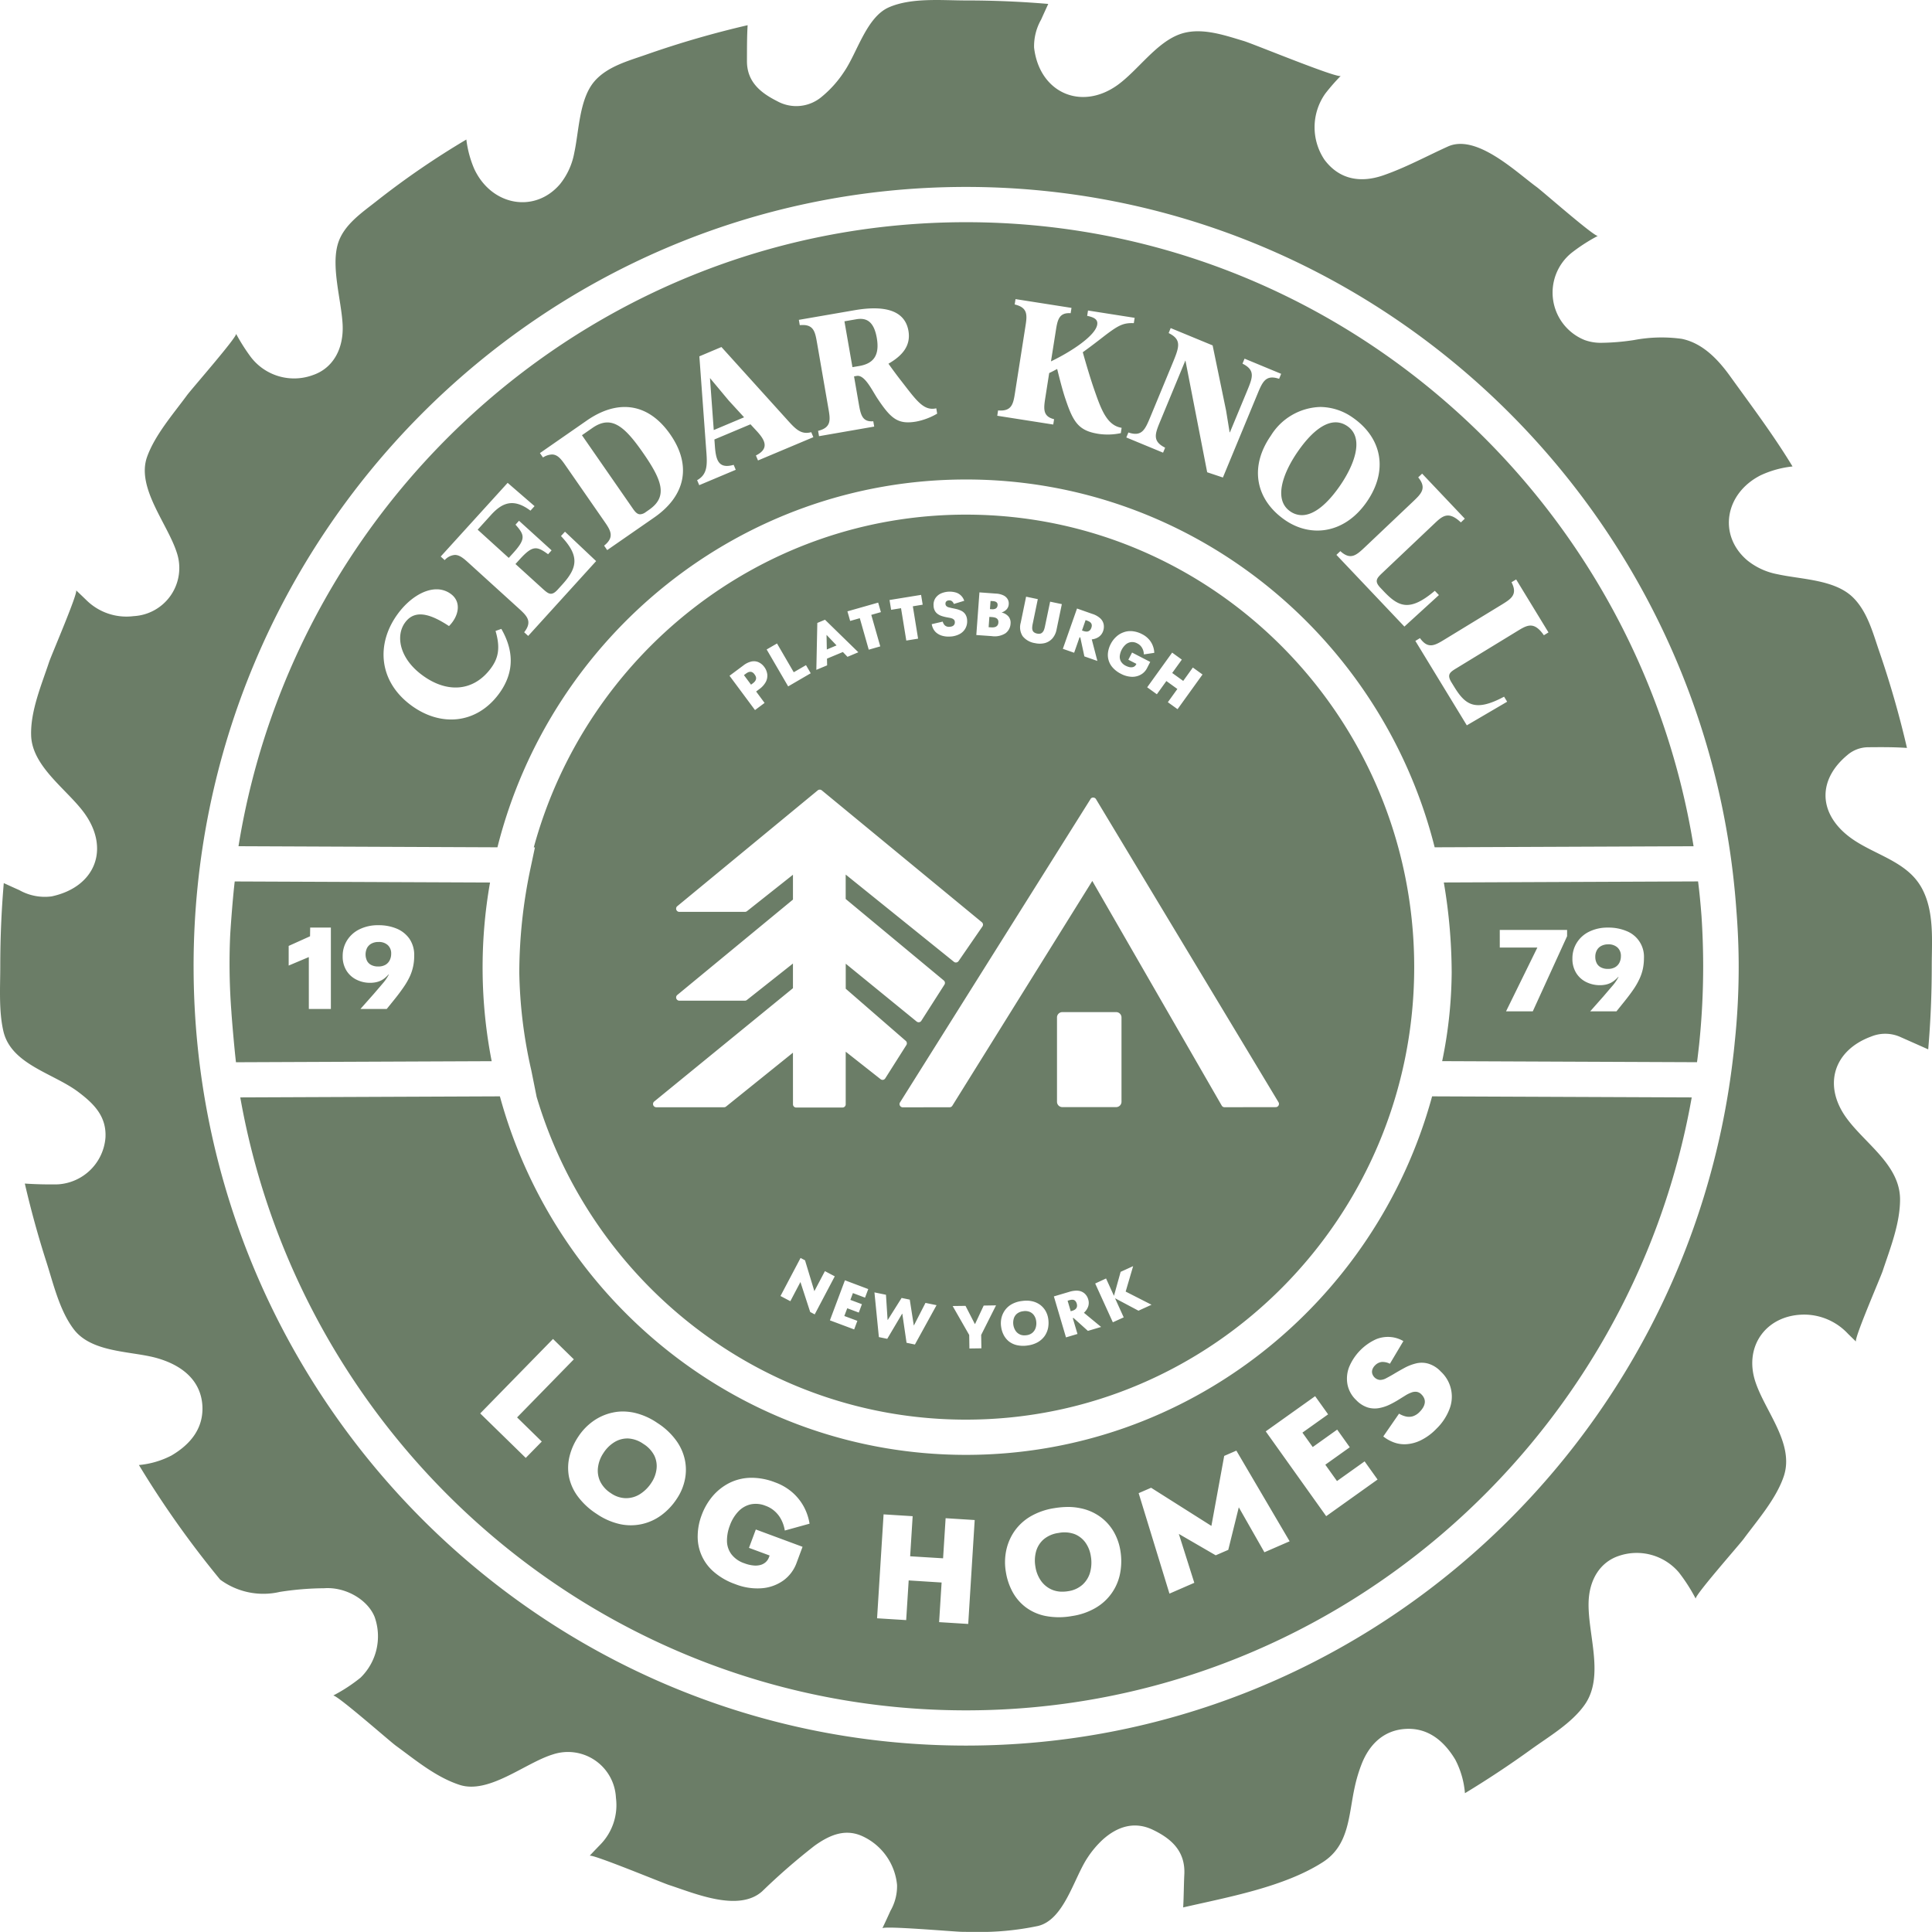 <svg xmlns="http://www.w3.org/2000/svg" width="263.998" height="263.987" viewBox="0 0 263.998 263.987"><path d="M22870.182,10961.576c-1.033-.018-10.645-.854-10.824-.479.375-.791.746-1.582,1.1-2.379a6.754,6.754,0,0,0,.906-3.55,8.175,8.175,0,0,0-4.525-6.559c-2.477-1.247-4.684-.271-6.75,1.207a87.318,87.318,0,0,0-7.152,6.224c-3.232,2.886-9.225.276-12.713-.854-1.057-.347-10.582-4.3-10.869-4,.49-.52.98-1.033,1.477-1.542a7.717,7.717,0,0,0,2.119-6.385,6.562,6.562,0,0,0-8.654-5.911c-3.781,1.172-8.734,5.473-12.74,4.139-3.232-1.067-5.992-3.383-8.705-5.363-.861-.635-8.141-7.043-8.545-6.829a22.213,22.213,0,0,0,3.746-2.447,7.891,7.891,0,0,0,1.924-8.3c-.965-2.4-4.025-4.134-6.906-3.92a40.982,40.982,0,0,0-6.049.5,9.933,9.933,0,0,1-8.152-1.68,132.74,132.74,0,0,1-11.1-15.656,12.033,12.033,0,0,0,4.445-1.3c2.586-1.519,4.4-3.707,4.227-6.807-.18-2.974-2.1-4.919-4.814-6.027a13.519,13.519,0,0,0-2.264-.692c-3.395-.739-8.215-.728-10.49-3.718-1.963-2.575-2.8-6.264-3.775-9.295q-1.679-5.247-2.92-10.622c1.494.1,2.984.133,4.484.109a6.936,6.936,0,0,0,6.535-6.391c.162-2.933-1.627-4.653-3.666-6.2-3.412-2.6-9.236-3.77-10.287-8.359-.641-2.782-.422-6.021-.422-8.867q0-5.733.48-11.35c.7.323,1.408.646,2.117.958a7.091,7.091,0,0,0,4.418.86c5.975-1.271,8.023-6.5,4.461-11.4-2.332-3.2-7.1-6.31-7.256-10.553-.121-3.349,1.42-6.957,2.459-10.092.324-.964,4-9.479,3.684-9.779.5.468.986.936,1.473,1.409a7.793,7.793,0,0,0,6.391,2.118,6.589,6.589,0,0,0,5.895-8.677c-1.248-3.937-5.561-8.879-4.059-13.087,1.066-2.985,3.584-5.872,5.443-8.406.611-.837,6.922-8.03,6.715-8.411a26.753,26.753,0,0,0,1.963,3.106,7.441,7.441,0,0,0,8.607,2.511c2.615-.918,4.174-3.492,3.988-6.928-.18-3.262-1.541-7.66-.687-10.83.74-2.742,3.395-4.445,5.484-6.113a113,113,0,0,1,12.113-8.29,14.54,14.54,0,0,0,1.072,4c2.35,5.063,8.268,6.131,11.721,2.1a9.551,9.551,0,0,0,1.951-4.271c.652-2.985.68-7.338,2.736-9.757,1.748-2.049,4.635-2.812,7.072-3.666a131.623,131.623,0,0,1,13.883-4.029c-.1,1.628-.086,3.256-.092,4.89-.012,2.869,1.9,4.364,4.109,5.479a5.384,5.384,0,0,0,6.121-.6,15.072,15.072,0,0,0,3.047-3.411c1.791-2.609,3.055-7.447,6.1-8.793,3.094-1.362,7.25-.946,10.547-.946q5.689,0,11.246.474c-.324.71-.652,1.42-.971,2.136a7.389,7.389,0,0,0-.965,3.827c.711,6.137,6.4,8.688,11.379,5.139,2.789-2,5.26-5.756,8.486-6.945,2.848-1.045,6.063.093,8.816.918,1.322.4,12.844,5.155,13.227,4.757a27.076,27.076,0,0,0-2.119,2.425,7.965,7.965,0,0,0-.109,9.035c1.91,2.557,4.715,3.29,8.076,2.118,3.041-1.057,5.865-2.6,8.791-3.926,3.887-1.755,9.266,3.44,12.131,5.536.842.618,7.971,6.894,8.363,6.674a24.039,24.039,0,0,0-3.619,2.338,6.987,6.987,0,0,0,1.8,11.893,6.385,6.385,0,0,0,2.322.381,31.3,31.3,0,0,0,4.434-.375,20.219,20.219,0,0,1,6.518-.167c2.852.583,4.953,2.806,6.586,5.068,2.939,4.082,5.941,8.054,8.557,12.372a13.667,13.667,0,0,0-4.383,1.218c-4.889,2.506-5.8,8.191-1.824,11.592a9.249,9.249,0,0,0,4.129,1.911c3.285.728,7.846.71,10.355,3.192,1.98,1.963,2.715,4.878,3.6,7.436a131.863,131.863,0,0,1,3.758,13.111c-1.771-.122-3.545-.11-5.316-.093a4.388,4.388,0,0,0-2.846,1.085c-3.949,3.285-3.961,7.713.01,10.94,2.615,2.124,6.27,3,8.7,5.311a7.847,7.847,0,0,1,1.473,1.905c1.754,3.21,1.367,7.233,1.367,10.681q0,5.741-.484,11.361-1.948-.867-3.9-1.732a5.069,5.069,0,0,0-3.9-.018c-5.1,1.877-6.582,6.6-3.447,11.021,2.541,3.579,7.406,6.482,7.4,11.251-.006,3.309-1.35,6.668-2.377,9.763-.324.964-3.967,9.335-3.639,9.652-.357-.347-.721-.7-1.078-1.051a8.217,8.217,0,0,0-5.756-2.639c-5.277-.127-8.574,4.2-6.91,9.2,1.35,4.075,5.385,8.486,3.855,12.937-1.045,3.055-3.562,5.93-5.467,8.51-.605.819-6.76,7.782-6.547,8.175a23.577,23.577,0,0,0-2.291-3.579,7.555,7.555,0,0,0-8.2-2.28c-2.527.831-4.074,3.2-4.15,6.385-.109,4.388,2.193,10.073-.525,13.947-1.766,2.528-4.861,4.33-7.332,6.114q-4.4,3.177-9.039,5.986a11.952,11.952,0,0,0-1.328-4.6c-1.514-2.511-3.666-4.329-6.691-4.19-2.967.138-4.977,2-6.072,4.739a20.449,20.449,0,0,0-.977,3.256c-.844,3.822-.721,7.892-4.354,10.219-5.3,3.405-13.029,4.791-19.08,6.183.088-1.5.082-2.99.156-4.485.168-3.222-1.807-4.925-4.295-6.12s-4.814-.479-6.83,1.322a13.185,13.185,0,0,0-2.1,2.488c-1.871,2.8-3.205,8.51-6.795,9.335a38.611,38.611,0,0,1-8.709.811C22871.322,10961.59,22870.754,10961.584,22870.182,10961.576Zm-104.941-131.937c0,58.718,47.35,106.489,105.543,106.489,54.076,0,98.775-41.248,104.838-94.192.051-.41.1-.825.139-1.241.023-.19.041-.381.057-.571a98.251,98.251,0,0,0,.549-11.131c-.018-2.326-.127-4.664-.311-7-3.9-55.162-49.619-98.847-105.271-98.847C22812.59,10723.149,22765.24,10770.922,22765.24,10829.639Zm6.379,17.92,35.475-.145c7.691,28.207,33.322,48.99,63.689,48.99s56-20.783,63.693-48.99l35.475.145c-8.41,47.553-49.676,83.755-99.168,83.755S22780.031,10895.111,22771.619,10847.559Zm95.832,66.286-.34,5.415,3.977.248.885-14.2-3.973-.249-.346,5.479-4.5-.276.342-5.479-3.973-.249-.889,14.2,3.977.248.342-5.421Zm15.438-10.167a9.3,9.3,0,0,0-3.273,1.126,7.016,7.016,0,0,0-2.2,2.015,7.233,7.233,0,0,0-1.131,2.627,7.9,7.9,0,0,0-.053,2.956,8.489,8.489,0,0,0,.924,2.742,6.51,6.51,0,0,0,1.818,2.1,6.7,6.7,0,0,0,2.7,1.178,9.834,9.834,0,0,0,3.586.006,8.954,8.954,0,0,0,3.273-1.138,6.963,6.963,0,0,0,3.318-4.739,8.737,8.737,0,0,0,.029-3.061,7.525,7.525,0,0,0-.941-2.638,6.616,6.616,0,0,0-1.852-2.015,6.908,6.908,0,0,0-2.7-1.149,8.093,8.093,0,0,0-1.678-.166A11.7,11.7,0,0,0,22882.889,10903.678Zm11.488-2.043,4.209,13.729,3.395-1.479-2.113-6.68,5.039,2.922,1.715-.745,1.438-5.813,3.5,6.143,3.447-1.5-7.279-12.389-1.662.722-1.75,9.565-8.238-5.213Zm-53.037-2.1a6.825,6.825,0,0,0-2.875.7,7.391,7.391,0,0,0-2.273,1.778,8.61,8.61,0,0,0-1.537,2.649,8.169,8.169,0,0,0-.531,2.754,6.3,6.3,0,0,0,2.154,4.931,9.036,9.036,0,0,0,2.973,1.72,8.205,8.205,0,0,0,3.631.561,5.829,5.829,0,0,0,2.951-1.062,5.151,5.151,0,0,0,1.818-2.447l.8-2.153-6.385-2.367-.936,2.511,2.822,1.045-.086.231a1.677,1.677,0,0,1-.445.67,1.765,1.765,0,0,1-.727.393,2.637,2.637,0,0,1-.988.063,4.679,4.679,0,0,1-1.205-.295,3.674,3.674,0,0,1-1.773-1.235,3.083,3.083,0,0,1-.605-1.795,5.7,5.7,0,0,1,.387-2.113,5.445,5.445,0,0,1,1.16-1.929,3.367,3.367,0,0,1,1.674-.976,3.5,3.5,0,0,1,2.033.186,3.758,3.758,0,0,1,1.361.831,3.954,3.954,0,0,1,.861,1.189,4.817,4.817,0,0,1,.426,1.368l3.383-.936a7.358,7.358,0,0,0-.768-2.292,7.084,7.084,0,0,0-1.559-1.963,7.452,7.452,0,0,0-2.424-1.408,8.84,8.84,0,0,0-3.119-.609Zm-18.883-8.9a7.2,7.2,0,0,0-2.609,1.155,7.912,7.912,0,0,0-2.045,2.13,8.413,8.413,0,0,0-1.182,2.644,6.544,6.544,0,0,0-.1,2.777,6.752,6.752,0,0,0,1.189,2.7,9.776,9.776,0,0,0,2.621,2.436,9.14,9.14,0,0,0,3.182,1.392,7,7,0,0,0,3-.012,7.082,7.082,0,0,0,2.648-1.212,8.632,8.632,0,0,0,2.1-2.234,7.289,7.289,0,0,0,1.1-2.575,6.558,6.558,0,0,0,.012-2.736,6.93,6.93,0,0,0-1.2-2.673,9.424,9.424,0,0,0-2.562-2.384,9.157,9.157,0,0,0-3.17-1.4,7.552,7.552,0,0,0-1.559-.168A6.463,6.463,0,0,0,22822.457,10890.637Zm89.285,2.558,8.262,11.587,7.02-5.006-1.771-2.482-3.775,2.69-1.594-2.234,3.342-2.384-1.721-2.413-3.342,2.384-1.408-1.969,3.51-2.5-1.773-2.482Zm-107.338-2.453,6.223,6.079,2.189-2.234-3.373-3.3,7.754-7.937-2.846-2.783Zm123.4,3.146a5.275,5.275,0,0,0,1.438.809,4.16,4.16,0,0,0,1.75.248,5.25,5.25,0,0,0,1.984-.554,7.638,7.638,0,0,0,2.1-1.564,7.416,7.416,0,0,0,1.762-2.65,4.656,4.656,0,0,0-1.172-5.155,3.878,3.878,0,0,0-1.727-1.085,3.249,3.249,0,0,0-1.68-.023,6.566,6.566,0,0,0-1.6.63c-.525.282-1.021.571-1.5.859-.365.214-.693.393-.982.543a1.754,1.754,0,0,1-.836.22,1.215,1.215,0,0,1-1.051-.89.966.966,0,0,1,.039-.571,1.48,1.48,0,0,1,.336-.514,1.558,1.558,0,0,1,.906-.479,2.185,2.185,0,0,1,1.137.243l1.842-3.095a4.124,4.124,0,0,0-1.662-.549,4.283,4.283,0,0,0-2.027.277,7.223,7.223,0,0,0-3.734,3.839,4.4,4.4,0,0,0-.213,2.367,4,4,0,0,0,1.182,2.119,3.81,3.81,0,0,0,1.564,1.01,3.32,3.32,0,0,0,1.555.093,5.65,5.65,0,0,0,1.465-.479,13.3,13.3,0,0,0,1.311-.728c.295-.185.584-.363.855-.531a4.345,4.345,0,0,1,.785-.387,1.481,1.481,0,0,1,.727-.1,1.136,1.136,0,0,1,.664.357,1.619,1.619,0,0,1,.381.566,1.175,1.175,0,0,1,.07.595,1.805,1.805,0,0,1-.221.611,3.025,3.025,0,0,1-.479.612,2.228,2.228,0,0,1-.947.606,1.9,1.9,0,0,1-.951.017,3.212,3.212,0,0,1-.918-.381Zm-45.221,20.962a3.552,3.552,0,0,1-1.535-1.212,4.542,4.542,0,0,1-.779-1.957,4.781,4.781,0,0,1,.1-2.113,3.4,3.4,0,0,1,1.045-1.634,3.95,3.95,0,0,1,2.021-.859,4.08,4.08,0,0,1,2.182.155,3.37,3.37,0,0,1,1.484,1.154,4.291,4.291,0,0,1,.738,1.842,5.09,5.09,0,0,1-.092,2.223,3.6,3.6,0,0,1-1.045,1.7,3.744,3.744,0,0,1-1.957.884,4.992,4.992,0,0,1-.8.067A3.579,3.579,0,0,1,22882.588,10914.849Zm-58.283-12.527a3.679,3.679,0,0,1-2.039-.681,3.993,3.993,0,0,1-1.461-1.6,3.477,3.477,0,0,1-.3-1.934,4.512,4.512,0,0,1,.75-1.963,4.708,4.708,0,0,1,1.512-1.489,3.391,3.391,0,0,1,1.871-.491,4,4,0,0,1,2.072.745,4.069,4.069,0,0,1,1.49,1.593,3.316,3.316,0,0,1,.3,1.854,4.278,4.278,0,0,1-.7,1.859,5.112,5.112,0,0,1-1.576,1.564,3.547,3.547,0,0,1-1.891.542Zm-12.217-54.93h.012l-.715-3.557a64.329,64.329,0,0,1-1.635-13.342,69.462,69.462,0,0,1,1.523-14.2l.613-2.893-.156-.006c7.129-26.175,30.9-45.468,59.059-45.468,33.771,0,61.246,27.739,61.246,61.835s-27.475,61.829-61.246,61.829C22843.084,10891.6,22819.627,10872.92,22812.088,10847.392Zm56.877,28.674,2.262,3.955.029,1.848,1.635-.023-.029-1.83,2.031-4.041-1.686.028-1.178,2.512h-.035l-1.27-2.471Zm9.422-.681a3.753,3.753,0,0,0-1.357.438,2.888,2.888,0,0,0-.912.809,3.032,3.032,0,0,0-.484,1.067,3.232,3.232,0,0,0-.041,1.213,3.406,3.406,0,0,0,.357,1.131,2.756,2.756,0,0,0,.729.878,2.787,2.787,0,0,0,1.1.5,3.988,3.988,0,0,0,1.473.029,3.794,3.794,0,0,0,1.352-.444,3.032,3.032,0,0,0,.918-.82,2.993,2.993,0,0,0,.479-1.1,3.678,3.678,0,0,0,.029-1.253,3.046,3.046,0,0,0-.365-1.091,2.759,2.759,0,0,0-.744-.837,2.884,2.884,0,0,0-1.1-.491,3.351,3.351,0,0,0-.758-.082A4.442,4.442,0,0,0,22878.387,10875.385Zm-16.3,1.737.578,3.966,1.143.237,2.957-5.375-1.514-.312-1.576,3.071-.023-.006-.547-3.51-1.115-.231-1.887,3-.029-.006-.221-3.429-1.574-.323.605,6.107,1.143.237,2.033-3.43Zm22.838-3-2.129.63,1.656,5.6,1.57-.468-.641-2.159.1-.029,1.963,1.767,1.807-.536-2.35-1.94a2.094,2.094,0,0,0,.572-.825,1.56,1.56,0,0,0,.018-1,1.7,1.7,0,0,0-.469-.785,1.565,1.565,0,0,0-.848-.393,1.955,1.955,0,0,0-.289-.021A3.429,3.429,0,0,0,22884.92,10874.12Zm-32.732,3.9,3.314,1.241.438-1.172-1.783-.663.4-1.057,1.576.589.428-1.144-1.576-.589.346-.93,1.656.624.439-1.172-3.187-1.2Zm36.25-5.033,2.412,5.3,1.484-.675-1.184-2.609,3.2,1.7,1.785-.814-3.533-1.8,1.021-3.475-1.709.779-.912,3.279-1.08-2.373Zm-38.945,3.891.617.329,2.742-5.2-1.346-.711-1.443,2.737-1.275-4.215-.611-.323-2.742,5.2,1.346.71,1.379-2.62Zm-2.35-28.38a.439.439,0,0,0,.438.444h6.328a.441.441,0,0,0,.439-.444v-7.187l4.762,3.752a.434.434,0,0,0,.346.093.444.444,0,0,0,.295-.2l2.887-4.555a.444.444,0,0,0-.086-.572l-8.2-7.123v-3.418l9.686,7.9a.443.443,0,0,0,.277.1.285.285,0,0,0,.07-.006.417.417,0,0,0,.3-.2l3.152-4.93a.436.436,0,0,0-.092-.577l-13.4-11.131v-3.337l14.783,11.916a.431.431,0,0,0,.277.1c.018,0,.041-.006.064-.006a.453.453,0,0,0,.3-.185l3.258-4.728a.432.432,0,0,0-.082-.589l-21.861-18.012a.444.444,0,0,0-.561,0l-19.189,15.823a.44.44,0,0,0,.283.779h8.959a.47.47,0,0,0,.277-.092l6.287-4.982v3.395l-15.807,13.035a.441.441,0,0,0,.283.779h8.959a.439.439,0,0,0,.277-.1l6.287-4.977v3.372l-18.959,15.482a.444.444,0,0,0,.277.785h9.277a.427.427,0,0,0,.271-.1l9.133-7.355Zm40.652-41.7-26.023,41.439a.419.419,0,0,0-.012.444.429.429,0,0,0,.381.23l6.4-.006a.437.437,0,0,0,.375-.207l19.127-30.719,17.688,30.7a.436.436,0,0,0,.381.219l7-.011a.433.433,0,0,0,.381-.226.441.441,0,0,0-.006-.444l-24.939-41.416a.439.439,0,0,0-.375-.214h-.033A.38.38,0,0,0,22887.795,10806.8Zm-4.576,29.835v11.518a.734.734,0,0,0,.732.733h7.35a.734.734,0,0,0,.732-.733v-11.518a.733.733,0,0,0-.732-.732h-7.35A.733.733,0,0,0,22883.219,10836.636Zm-41.711-48.649a2.791,2.791,0,0,0-1.137.543l-1.9,1.414,3.482,4.688,1.309-.976-1.154-1.56.428-.323a2.922,2.922,0,0,0,.9-1,1.807,1.807,0,0,0,.191-1.051,2.136,2.136,0,0,0-.422-1,1.992,1.992,0,0,0-.744-.617,1.517,1.517,0,0,0-.652-.142A1.9,1.9,0,0,0,22841.508,10787.986Zm58.158,3.765-1.3,1.807,1.326.953,3.412-4.74-1.322-.952-1.316,1.83-1.506-1.086,1.316-1.824-1.322-.958-3.412,4.739,1.322.953,1.3-1.808Zm-56.121-5.4,2.939,5.046,3.082-1.795-.646-1.108-1.674.97-2.287-3.932Zm48.783-2.35a2.853,2.853,0,0,0-1.016.612,3.5,3.5,0,0,0-.758,1,3.439,3.439,0,0,0-.357,1.1,2.575,2.575,0,0,0,.635,2.113,3.7,3.7,0,0,0,1.121.849,3.417,3.417,0,0,0,1.453.409,2.363,2.363,0,0,0,1.254-.288,2.108,2.108,0,0,0,.865-.9l.434-.844-2.482-1.281-.508.981,1.1.565-.045.087a.656.656,0,0,1-.215.254.689.689,0,0,1-.316.121,1.1,1.1,0,0,1-.4-.022,2.13,2.13,0,0,1-.479-.18,1.534,1.534,0,0,1-.658-.589,1.289,1.289,0,0,1-.156-.762,2.482,2.482,0,0,1,.83-1.57,1.371,1.371,0,0,1,.729-.312,1.426,1.426,0,0,1,.82.173,1.546,1.546,0,0,1,.514.4,1.806,1.806,0,0,1,.293.525,2,2,0,0,1,.105.583l1.42-.214a2.854,2.854,0,0,0-.2-.97,2.8,2.8,0,0,0-.537-.877,3.082,3.082,0,0,0-.918-.7,3.667,3.667,0,0,0-1.32-.409q-.149-.015-.293-.015A2.59,2.59,0,0,0,22892.328,10784Zm-41.861-1.275-.133,6.408,1.473-.612-.018-.918,2.172-.906.629.658,1.482-.623-4.555-4.445Zm35.938,1.991.555,2.581,1.777.623-.768-2.949a2.1,2.1,0,0,0,.953-.335,1.631,1.631,0,0,0,.6-.8,1.794,1.794,0,0,0,.076-.912,1.53,1.53,0,0,0-.451-.814,2.858,2.858,0,0,0-1.092-.617l-2.1-.739-1.936,5.508,1.543.537.744-2.125Zm-28.91,1.663,1.574-.45-1.229-4.307,1.316-.375-.375-1.3-4.2,1.194.375,1.311,1.316-.375Zm20.764-3.672a2.237,2.237,0,0,0,.271,1.83,2.662,2.662,0,0,0,1.691.947,2.886,2.886,0,0,0,1.352-.012,2.107,2.107,0,0,0,1.021-.635,2.584,2.584,0,0,0,.566-1.207l.721-3.476-1.6-.335-.705,3.372a3.539,3.539,0,0,1-.109.41,1.009,1.009,0,0,1-.186.352.659.659,0,0,1-.3.22.932.932,0,0,1-.475.006,1.01,1.01,0,0,1-.437-.185.571.571,0,0,1-.2-.3,1.133,1.133,0,0,1-.035-.4,3.505,3.505,0,0,1,.07-.468l.693-3.354-1.6-.335Zm-15.633,2.425,1.611-.26-.717-4.422,1.346-.22-.219-1.339-4.312.7.219,1.339,1.352-.219Zm3.477-2.24a2.119,2.119,0,0,0,.213.642,1.694,1.694,0,0,0,.461.56,2.177,2.177,0,0,0,.752.381,3.2,3.2,0,0,0,1.066.11,3.015,3.015,0,0,0,1.271-.318,1.935,1.935,0,0,0,.818-.762,1.983,1.983,0,0,0,.256-1.12,1.629,1.629,0,0,0-.227-.808,1.348,1.348,0,0,0-.5-.474,3,3,0,0,0-.658-.254c-.236-.058-.467-.11-.687-.15-.172-.04-.322-.075-.449-.109a.685.685,0,0,1-.312-.168.423.423,0,0,1-.127-.312.442.442,0,0,1,.053-.248.43.43,0,0,1,.174-.162.574.574,0,0,1,.242-.058.588.588,0,0,1,.4.1.845.845,0,0,1,.275.387l1.416-.428a1.692,1.692,0,0,0-.348-.623,1.762,1.762,0,0,0-.691-.479,3.01,3.01,0,0,0-2.2.127,1.854,1.854,0,0,0-.721.652,1.639,1.639,0,0,0-.225.976,1.511,1.511,0,0,0,.189.733,1.305,1.305,0,0,0,.445.462,2.074,2.074,0,0,0,.576.26,5.061,5.061,0,0,0,.6.145c.145.028.277.052.4.075a1.791,1.791,0,0,1,.352.1.769.769,0,0,1,.242.173.474.474,0,0,1,.1.295.632.632,0,0,1-.039.277.525.525,0,0,1-.145.2.64.64,0,0,1-.236.127,1.356,1.356,0,0,1-.318.052.834.834,0,0,1-.451-.081.731.731,0,0,1-.293-.254,1.3,1.3,0,0,1-.174-.375Zm6.09,1.484,2.107.149a2.75,2.75,0,0,0,1.881-.387,1.744,1.744,0,0,0,.693-1.321,1.343,1.343,0,0,0-.271-.959,1.754,1.754,0,0,0-.957-.56,1.655,1.655,0,0,0,.662-.4,1.148,1.148,0,0,0,.318-.751,1.167,1.167,0,0,0-.15-.669,1.332,1.332,0,0,0-.566-.514,2.658,2.658,0,0,0-1.027-.249l-2.262-.167Zm5.986,95.584a1.4,1.4,0,0,1-.617-.508,2.031,2.031,0,0,1-.248-1.675,1.362,1.362,0,0,1,.438-.664,1.622,1.622,0,0,1,.832-.335,1.662,1.662,0,0,1,.895.081,1.375,1.375,0,0,1,.6.479,1.776,1.776,0,0,1,.293.762,2.073,2.073,0,0,1-.057.912,1.466,1.466,0,0,1-.439.693,1.515,1.515,0,0,1-.809.346,2.1,2.1,0,0,1-.3.021A1.5,1.5,0,0,1,22878.178,10879.963Zm6.488-4.619.215-.063a1.919,1.919,0,0,1,.328-.069.817.817,0,0,1,.295.023.528.528,0,0,1,.242.168.868.868,0,0,1,.168.329.92.92,0,0,1,.041.357.622.622,0,0,1-.105.283.748.748,0,0,1-.23.213,1.579,1.579,0,0,1-.352.145l-.174.052Zm51.184-32.738a61.292,61.292,0,0,0,1.3-12.135,74.374,74.374,0,0,0-1.074-12.279l34.742-.145c.2,1.559.346,3.135.467,4.711q.226,3.412.23,6.881a103.634,103.634,0,0,1-.559,10.762c-.094.785-.174,1.57-.283,2.35Zm24.1-11.512a5.851,5.851,0,0,1-.82,1.207c-.375.433-.785.918-1.24,1.449l-1.812,2.049h3.59l1.063-1.322c.52-.646.953-1.224,1.3-1.737a9.871,9.871,0,0,0,.814-1.449,6.491,6.491,0,0,0,.438-1.339,7.289,7.289,0,0,0,.139-1.415,3.766,3.766,0,0,0-2.395-3.712,6.318,6.318,0,0,0-2.488-.468,5.673,5.673,0,0,0-2.621.566,4.085,4.085,0,0,0-1.68,1.518,4,4,0,0,0-.59,2.143,3.635,3.635,0,0,0,.508,1.963,3.324,3.324,0,0,0,1.369,1.247,4.175,4.175,0,0,0,1.875.433,3.882,3.882,0,0,0,.809-.081,2.908,2.908,0,0,0,.664-.23,2.859,2.859,0,0,0,.561-.37,4.57,4.57,0,0,0,.49-.468Zm-16.229-4.006h5.133l-4.277,8.711h3.654l4.688-10.265v-.859h-9.2Zm-173.307,8.9a86.074,86.074,0,0,1-.178-10.535c.092-1.628.369-5.282.623-7.4l34.887.145a66.786,66.786,0,0,0,.225,24.414l-34.943.145C22770.8,10840.746,22770.523,10837.525,22770.412,10835.983Zm21.506-5.219a5.9,5.9,0,0,1-.826,1.207c-.369.438-.785.918-1.24,1.449l-1.814,2.049h3.592l1.068-1.322c.52-.646.945-1.224,1.293-1.737a9.908,9.908,0,0,0,.82-1.443,6.627,6.627,0,0,0,.432-1.345,6.86,6.86,0,0,0,.139-1.415,3.94,3.94,0,0,0-.646-2.32,4.012,4.012,0,0,0-1.744-1.392,6.329,6.329,0,0,0-2.486-.468,5.68,5.68,0,0,0-2.621.566,4.125,4.125,0,0,0-1.686,1.519,3.994,3.994,0,0,0-.59,2.142,3.635,3.635,0,0,0,.508,1.963,3.324,3.324,0,0,0,1.369,1.247,4.093,4.093,0,0,0,1.875.433,3.882,3.882,0,0,0,.809-.081,2.957,2.957,0,0,0,.67-.23,2.849,2.849,0,0,0,.555-.364,4.955,4.955,0,0,0,.49-.473Zm-10.936,4.705H22784v-11.124h-2.828l-.018,1.194-2.92,1.316v2.685l2.752-1.16Zm176.563-5.681a1.31,1.31,0,0,1-.582-.577,1.878,1.878,0,0,1-.191-.866,1.822,1.822,0,0,1,.209-.889,1.421,1.421,0,0,1,.6-.595,1.969,1.969,0,0,1,.953-.22,1.8,1.8,0,0,1,1.275.434,1.539,1.539,0,0,1,.461,1.189,1.939,1.939,0,0,1-.2.877,1.487,1.487,0,0,1-.59.624,1.9,1.9,0,0,1-.992.23A1.972,1.972,0,0,1,22957.545,10829.789Zm-168.035-.329a1.31,1.31,0,0,1-.582-.577,2.033,2.033,0,0,1,.016-1.755,1.474,1.474,0,0,1,.607-.595,1.963,1.963,0,0,1,.953-.214,1.772,1.772,0,0,1,1.27.428,1.525,1.525,0,0,1,.461,1.189,1.939,1.939,0,0,1-.2.877,1.486,1.486,0,0,1-.584.624,1.918,1.918,0,0,1-.992.23A1.98,1.98,0,0,1,22789.51,10829.46Zm81.273-66.338c-30.822,0-56.777,21.406-64.029,50.26l-35.383-.149c7.793-48.292,49.4-85.268,99.412-85.268s91.623,36.981,99.416,85.273l-35.377.144C22927.566,10784.534,22901.611,10763.122,22870.783,10763.122Zm61.4,22.059,7.031,11.535,5.512-3.228-.42-.687c-3.949,2.112-5.295,1.148-6.842-1.392l-.352-.571c-.67-1.1-.18-1.4.75-1.963l8.244-5.034c1.334-.814,2.279-1.392,3.637.565l.629-.387-4.416-7.239-.635.381c.883,1.709-.064,2.28-1.4,3.1l-7.713,4.705c-1.34.819-2.281,1.391-3.395-.168Zm-139-3.758c-3.014,4.035-2.736,9.19,1.727,12.521,4.064,3.031,8.959,2.6,12.014-1.489,2.367-3.181,1.9-6.235.363-8.919l-.791.282c.705,2.4.34,3.787-.658,5.127-2.391,3.2-6.039,3.395-9.4.883-3.105-2.309-3.625-5.4-2.285-7.187,1.373-1.847,3.555-1.091,5.98.509,1.275-1.259,1.795-3.239.271-4.376a3.223,3.223,0,0,0-1.963-.645C22796.637,10778.129,22794.637,10779.474,22793.188,10781.423Zm9.738-6.807,6.686,6.073c1.16,1.057,1.98,1.8.8,3.309l.549.5,9.283-10.224-4.256-4.019-.547.595c2.492,2.639,2.344,4.243.189,6.616l-.635.7c-.871.958-1.293.571-2.1-.156l-3.672-3.337.572-.629c1.783-1.963,2.344-1.824,3.885-.71l.479-.531-4.451-4.041-.479.531c1.258,1.42,1.432,1.951-.352,3.914l-.572.629-4.248-3.856,1.813-2c1.5-1.657,3.047-2.367,5.4-.6l.561-.617-3.678-3.182-9.145,10.068.543.491a2.077,2.077,0,0,1,1.395-.709C22801.621,10773.43,22802.209,10773.963,22802.926,10774.616Zm118.475-1.194,9.289,9.8,4.717-4.307-.561-.583c-3.418,2.887-4.93,2.229-6.979.069l-.457-.484c-.889-.936-.467-1.334.318-2.079l7.008-6.639c1.137-1.079,1.939-1.842,3.672-.214l.537-.508-5.832-6.154-.535.509c1.211,1.483.408,2.245-.729,3.325l-6.553,6.212c-1.143,1.073-1.945,1.835-3.359.542Zm-105.242-12.083,5.15,7.424c.895,1.287,1.523,2.2.027,3.4l.422.606,6.42-4.451c4.209-2.916,5.2-7.026,2.205-11.345s-7.152-4.854-11.4-1.916l-6.418,4.457.42.6a2.444,2.444,0,0,1,1.217-.409C22815.027,10759.705,22815.529,10760.428,22816.158,10761.339Zm96.307-4.238c-3.037,4.348-2.062,8.793,1.869,11.535,3.533,2.465,8.158,1.922,11.189-2.425s2.061-8.792-1.871-11.534a7.8,7.8,0,0,0-4.469-1.465A8.214,8.214,0,0,0,22912.465,10757.1Zm-78.115-10.807.936,12.8c.16,1.985.2,3.319-1.242,4.122l.289.681,4.988-2.1-.283-.676c-2.033.577-2.42-.583-2.564-2.523l-.068-.946,4.93-2.072.912.987c1.033,1.143,1.727,2.326-.172,3.272l.287.682,7.563-3.181-.287-.682c-1.42.375-2.16-.438-3.383-1.8l-8.891-9.838Zm66.424.595,2.967,15.246,2.148.716,4.682-11.309c.727-1.767,1.154-2.789,3-2.177l.277-.682-5-2.072-.283.682c1.8.895,1.375,1.916.646,3.688l-2.365,5.7-.041-.018-.479-2.944-1.842-8.919-5.732-2.367-.277.682c1.857.918,1.438,1.939.479,4.26l-2.961,7.153c-.734,1.772-1.16,2.794-3.02,2.171l-.283.681,5.023,2.078.281-.681c-1.795-.9-1.373-1.917-.641-3.684l3.4-8.215Zm-50.34-2.413,1.541,8.9c.271,1.547.461,2.638-1.4,3.1l.127.728,7.539-1.311-.127-.728c-1.547.127-1.732-.958-2-2.5l-.629-3.632.363-.063c1.092-.19,2.066,1.911,2.824,3.065,1.84,2.766,2.8,3.608,5.322,3.17a9,9,0,0,0,2.852-1.08l-.121-.728c-1.732.393-2.713-1.073-4.764-3.712-.484-.617-1.027-1.339-1.771-2.384,1.98-1.138,3.07-2.518,2.73-4.492-.514-2.955-3.527-3.48-7.367-2.816l-7.607,1.315.127.728a4.054,4.054,0,0,1,.406-.021C22850.006,10742.006,22850.188,10743.046,22850.434,10744.476Zm33.934,7.62c1.078,3.25,1.836,4.37,4.525,4.792a8.616,8.616,0,0,0,3.049-.1l.109-.728c-1.957-.312-2.754-2.372-3.684-5.057-.52-1.461-1.16-3.614-1.623-5.271,1.184-.843,2.275-1.7,3.1-2.339,1.748-1.315,2.436-1.7,3.873-1.633l.115-.728-6.373-1-.115.728c.947.2,1.484.49,1.373,1.194-.236,1.524-3.566,3.707-6.32,5.028l.641-4.052c.242-1.554.41-2.645,2.049-2.529l.115-.728-7.648-1.2-.115.733c1.869.433,1.7,1.523,1.455,3.071l-1.4,8.925c-.242,1.553-.414,2.644-2.326,2.482l-.109.728,7.648,1.2.117-.728c-1.6-.393-1.426-1.483-1.184-3.03l.514-3.279c.352-.156.709-.357,1.09-.554C22883.6,10749.435,22883.939,10750.814,22884.367,10752.1Zm-43.928,37.756.283-.208a1.6,1.6,0,0,1,.283-.173.691.691,0,0,1,.295-.069.536.536,0,0,1,.3.075.855.855,0,0,1,.289.276,1.1,1.1,0,0,1,.191.353.627.627,0,0,1,.006.317.839.839,0,0,1-.15.289,1.661,1.661,0,0,1-.283.266l-.242.179Zm11.287-5.473.018-.006,1.35,1.42-1.328.56Zm35.445-.479a1.59,1.59,0,0,1-.369-.087l-.168-.058.492-1.42.213.075a1.935,1.935,0,0,1,.307.139.767.767,0,0,1,.225.2.541.541,0,0,1,.1.271.867.867,0,0,1-.057.363,1,1,0,0,1-.174.317.691.691,0,0,1-.254.168.66.66,0,0,1-.229.038A.831.831,0,0,1,22887.172,10783.9Zm-12.955-.571-.34-.023.1-1.408.4.028a2.224,2.224,0,0,1,.363.063.754.754,0,0,1,.266.133.55.55,0,0,1,.168.231.655.655,0,0,1,.035.312.674.674,0,0,1-.162.438.687.687,0,0,1-.369.2,1.729,1.729,0,0,1-.34.033C22874.3,10783.332,22874.262,10783.331,22874.217,10783.328Zm.117-2.477-.277-.018.08-1.114.334.023a1.115,1.115,0,0,1,.25.04.681.681,0,0,1,.207.093.482.482,0,0,1,.139.167.571.571,0,0,1,.035.254.629.629,0,0,1-.088.295.473.473,0,0,1-.184.173.722.722,0,0,1-.242.075.875.875,0,0,1-.164.015C22874.393,10780.854,22874.363,10780.854,22874.334,10780.852Zm40.734-13.388c-2.379-1.663-.838-5.45,1.09-8.209,2.066-2.968,4.549-4.948,6.76-3.406,2.379,1.662.838,5.449-1.09,8.209-1.574,2.259-3.4,3.936-5.146,3.936A2.784,2.784,0,0,1,22915.068,10767.464Zm-89.852-.428-6.91-9.964,1.443-1c2.574-1.783,4.369-.254,6.943,3.464s3.379,5.929.785,7.725l-.455.317a1.377,1.377,0,0,1-.76.3C22825.838,10767.879,22825.547,10767.518,22825.217,10767.036Zm10.582-17.774,2.563,3.071,2.1,2.291-4.145,1.744Zm18.375-7.754,1.594-.276c1.293-.226,2.406.144,2.828,2.551.434,2.523-.582,3.517-2.4,3.834l-.928.155Z" transform="translate(-22738.787 -10697.603)" fill="#6b7d67"/></svg>